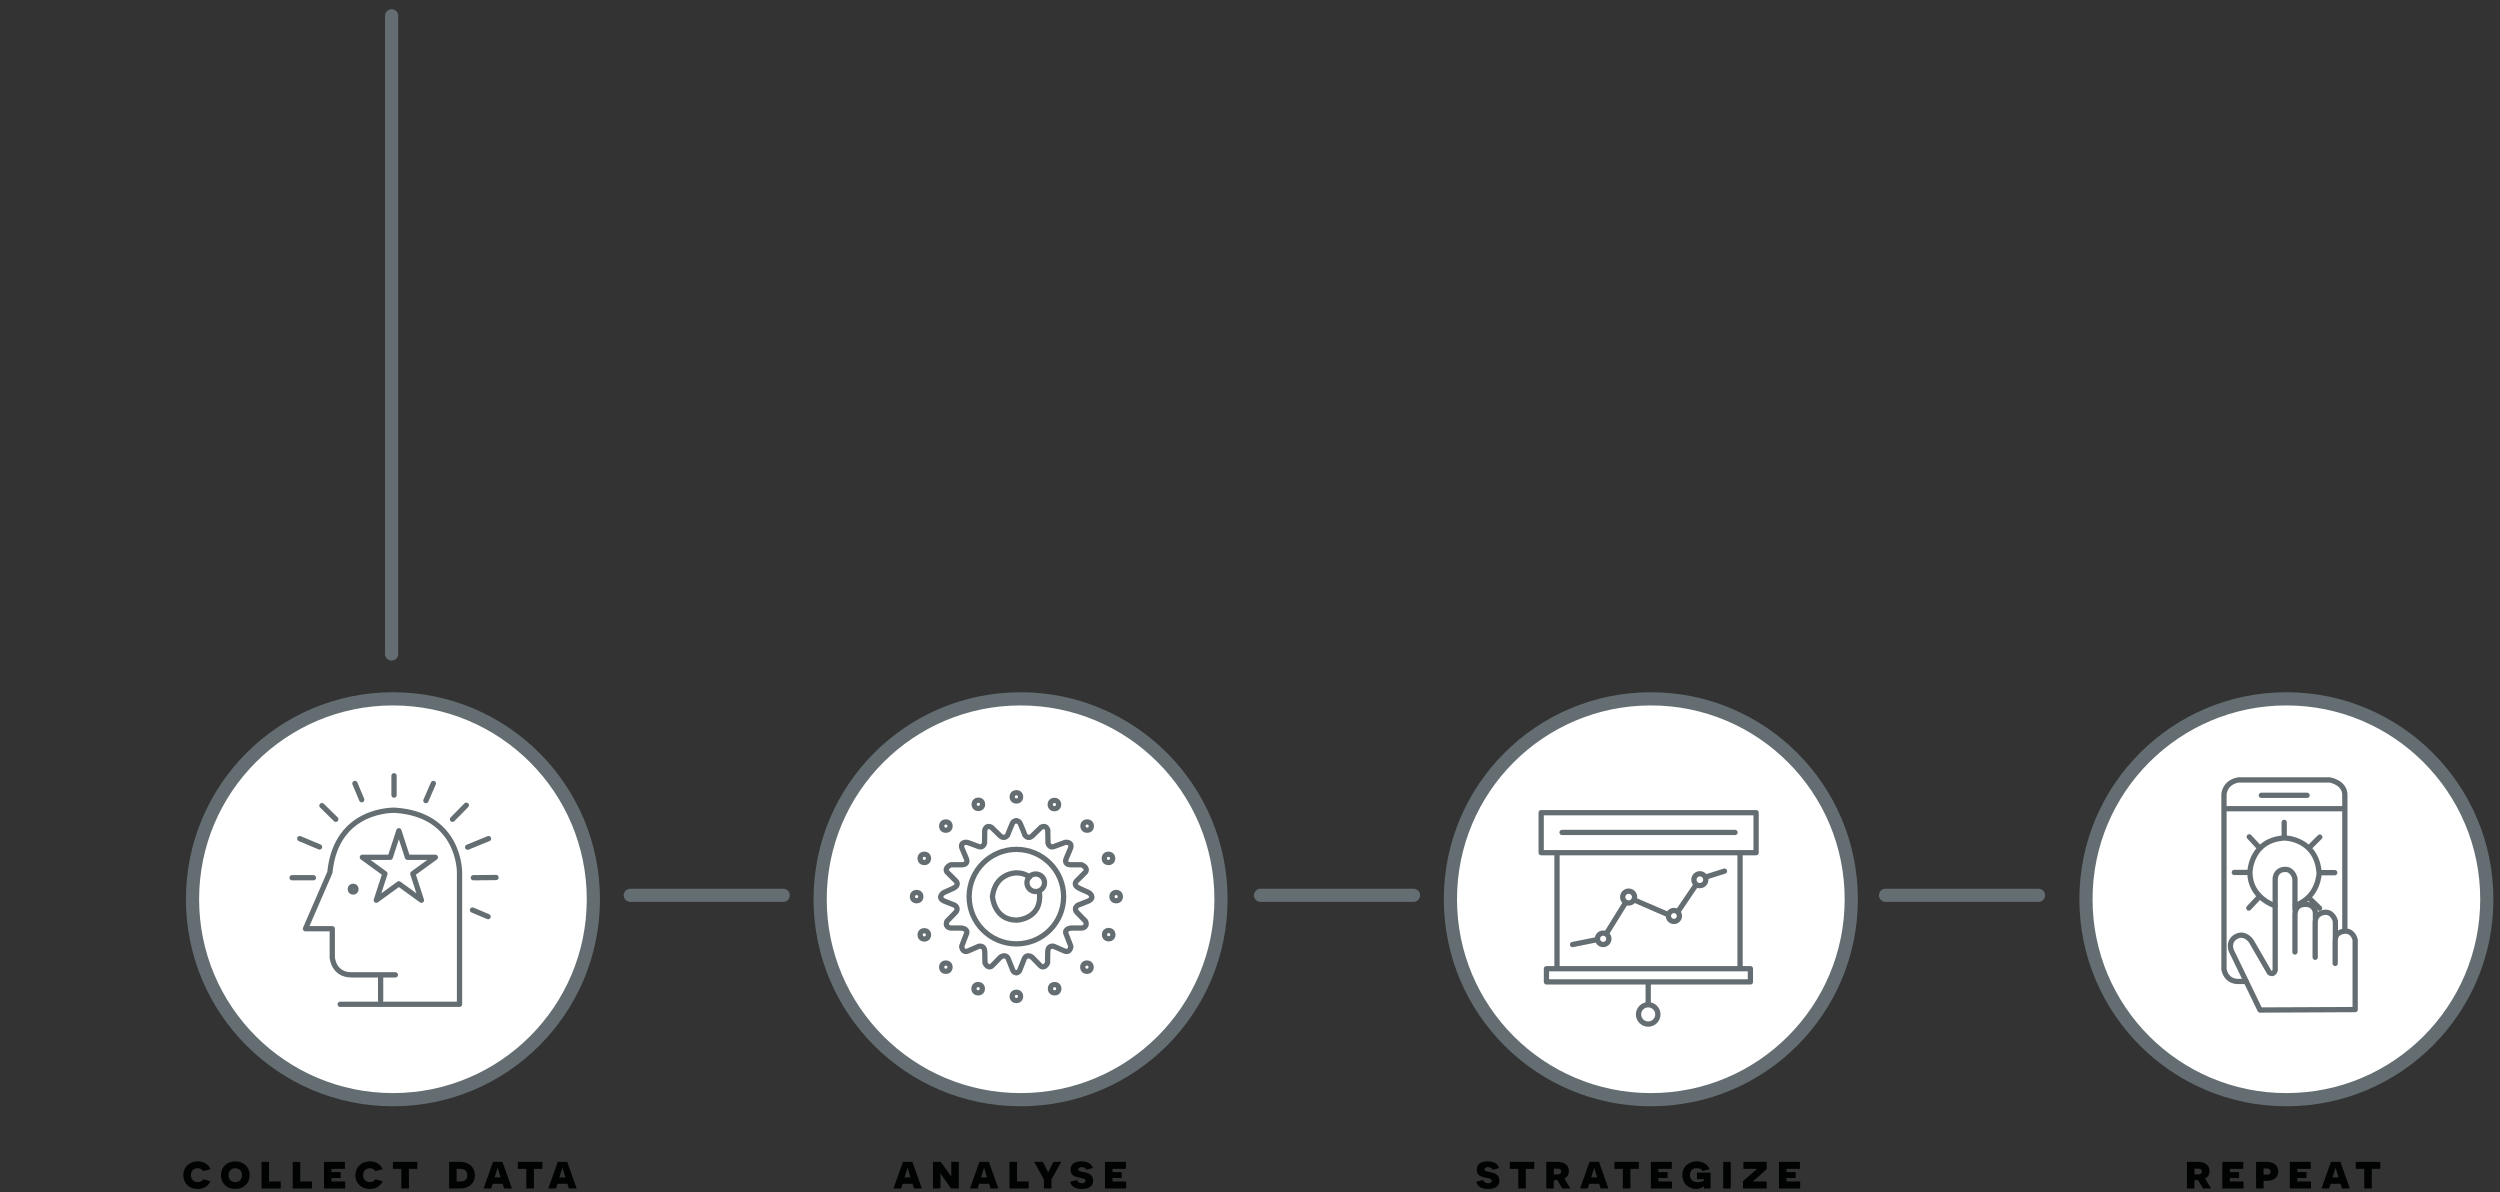 <?xml version="1.0"?>
<svg xmlns="http://www.w3.org/2000/svg" xmlns:xlink="http://www.w3.org/1999/xlink" version="1.1" id="Layer_1" x="0px" y="0px" width="948px" height="452px" viewBox="0 0 948 452" enable-background="new 0 0 948 452" xml:space="preserve" data-global-elvn="enableViewport, disableClick, oneHalf, startInvisible, responsive, 0, notLoop, 500">
<rect x="0" y="0" width="948" height="452" fill="#333333" stroke="none"/>
<circle fill="#FFFFFF" stroke="#646E72" stroke-width="5" stroke-miterlimit="10" cx="149" cy="341" r="76" data-elvn="drawLines, 500, 2000, #646e72, 5, notRandom" class="elvn-layer"/>
<circle fill="#FFFFFF" stroke="#646E72" stroke-width="5" stroke-miterlimit="10" cx="387" cy="341" r="76" data-elvn="drawLines, 1000, 2000, #646e72, 5, notRandom" class="elvn-layer"/>
<circle fill="#FFFFFF" stroke="#646E72" stroke-width="5" stroke-miterlimit="10" cx="626" cy="341" r="76" data-elvn="drawLines, 1500, 2000, #646e72, 5, notRandom" class="elvn-layer"/>
<circle fill="#FFFFFF" stroke="#646E72" stroke-width="5" stroke-miterlimit="10" cx="867" cy="341" r="76" data-elvn="drawLines, 2000, 2000, #646e72, 5, notRandom" class="elvn-layer"/>
<line fill="none" stroke="#646E72" stroke-width="5" stroke-linecap="round" stroke-miterlimit="10" x1="148.5" y1="6" x2="148.5" y2="248" data-elvn="drawLines, 0, 2000, #646e72, 5, notRandom" class="elvn-layer"/>
<line fill="none" stroke="#646E72" stroke-width="5" stroke-linecap="round" stroke-miterlimit="10" x1="239" y1="339.5" x2="297" y2="339.5" data-elvn="drawLines, 750, 2000, #646e72, 5, notRandom" class="elvn-layer"/>
<line fill="none" stroke="#646E72" stroke-width="5" stroke-linecap="round" stroke-miterlimit="10" x1="478" y1="339.5" x2="536" y2="339.5" data-elvn="drawLines, 1250, 2000, #646e72, 5, notRandom" class="elvn-layer"/>
<line fill="none" stroke="#646E72" stroke-width="5" stroke-linecap="round" stroke-miterlimit="10" x1="715" y1="339.5" x2="773" y2="339.5" data-elvn="drawLines, 1750, 2000, #646e72, 5, notRandom" class="elvn-layer"/>
<g xmlns="http://www.w3.org/2000/svg" enable-background="new    " data-elvn="maskCircle, in, 1000, 1000, linear" class="elvn-layer">
	<path fill="#010202" d="M79.821,447.913c-0.828,1.747-2.449,2.953-4.826,2.953c-3.277,0-5.492-2.197-5.492-5.222   c0-3.007,2.215-5.258,5.474-5.258c2.287,0,4.069,1.116,4.844,2.971l-2.701,0.721c-0.306-0.378-0.937-1.08-2.161-1.08   c-1.566,0-2.557,1.08-2.557,2.629c0,1.602,1.044,2.628,2.575,2.628c1.081,0,1.747-0.504,2.107-1.062L79.821,447.913z"/>
	<path fill="#010202" d="M89.216,440.386c3.187,0,5.456,2.179,5.456,5.24c0,3.061-2.269,5.239-5.456,5.239   c-3.169,0-5.438-2.179-5.438-5.239C83.778,442.565,86.047,440.386,89.216,440.386z M89.216,448.255   c1.548,0,2.557-1.062,2.557-2.628c0-1.567-1.008-2.629-2.557-2.629c-1.531,0-2.539,1.062-2.539,2.629   C86.677,447.193,87.685,448.255,89.216,448.255z"/>
	<path fill="#010202" d="M99.168,440.585h2.845v7.437h4.43v2.646h-7.274V440.585z"/>
	<path fill="#010202" d="M111.012,440.585h2.845v7.437h4.429v2.646h-7.274V440.585z"/>
	<path fill="#010202" d="M122.856,440.585h7.94v2.646H125.7v1.225h3.493v2.232H125.7v1.333h5.186v2.646h-8.03V440.585z"/>
	<path fill="#010202" d="M145.089,447.913c-0.828,1.747-2.449,2.953-4.826,2.953c-3.277,0-5.492-2.197-5.492-5.222   c0-3.007,2.215-5.258,5.474-5.258c2.287,0,4.069,1.116,4.844,2.971l-2.701,0.721c-0.306-0.378-0.937-1.08-2.161-1.08   c-1.566,0-2.557,1.08-2.557,2.629c0,1.602,1.044,2.628,2.575,2.628c1.081,0,1.747-0.504,2.107-1.062L145.089,447.913z"/>
	<path fill="#010202" d="M155.059,443.231v7.437h-2.863v-7.437h-3.205v-2.646h9.273v2.646H155.059z"/>
	<path fill="#010202" d="M174.445,440.585c3.205,0,5.636,1.891,5.636,5.077c0,3.224-2.431,5.006-5.654,5.006h-4.123v-10.083H174.445   z M174.391,448.021c1.764,0,2.791-0.631,2.791-2.359c0-1.71-1.026-2.431-2.755-2.431h-1.278v4.79H174.391z"/>
	<path fill="#010202" d="M186.828,448.903l-0.558,1.765h-2.899l3.583-10.083h3.583l3.583,10.083h-2.953l-0.558-1.765H186.828z    M189.439,445.194c-0.504-1.585-0.684-2.269-0.684-2.305h-0.072c-0.018,0.036-0.252,0.792-0.756,2.413l-0.36,1.17h2.287   L189.439,445.194z"/>
	<path fill="#010202" d="M202.453,443.231v7.437h-2.863v-7.437h-3.205v-2.646h9.273v2.646H202.453z"/>
	<path fill="#010202" d="M211.38,448.903l-0.558,1.765h-2.899l3.583-10.083h3.583l3.583,10.083h-2.953l-0.558-1.765H211.38z    M213.991,445.194c-0.504-1.585-0.684-2.269-0.684-2.305h-0.072c-0.018,0.036-0.252,0.792-0.756,2.413l-0.36,1.17h2.287   L213.991,445.194z"/>
</g>
<g xmlns="http://www.w3.org/2000/svg" enable-background="new    " data-elvn="maskCircle, in, 1250, 1000, linear" class="elvn-layer">
	<path fill="#010202" d="M342.261,448.903l-0.558,1.765h-2.899l3.583-10.083h3.583l3.583,10.083h-2.953l-0.558-1.765H342.261z    M344.872,445.194c-0.504-1.585-0.684-2.269-0.684-2.305h-0.072c-0.018,0.036-0.252,0.792-0.756,2.413l-0.36,1.17h2.287   L344.872,445.194z"/>
	<path fill="#010202" d="M360.605,450.668l-3.925-5.672h-0.072c0,0.019,0.018,1.08,0.018,2.232v3.439h-2.845v-10.083h2.953   l3.943,5.474h0.054v-1.908v-3.565h2.863v10.083H360.605z"/>
	<path fill="#010202" d="M371.277,448.903l-0.558,1.765h-2.899l3.583-10.083h3.583l3.583,10.083h-2.953l-0.558-1.765H371.277z    M373.888,445.194c-0.504-1.585-0.684-2.269-0.684-2.305h-0.072c-0.018,0.036-0.252,0.792-0.756,2.413l-0.36,1.17h2.287   L373.888,445.194z"/>
	<path fill="#010202" d="M382.796,440.585h2.845v7.437h4.43v2.646h-7.274V440.585z"/>
	<path fill="#010202" d="M395.847,450.668v-3.439l-3.673-6.644h3.259l1.062,2.034c0.504,0.99,0.918,1.873,0.936,1.891h0.054   c0.018-0.018,0.432-0.882,0.936-1.891l1.044-2.034h2.953l-3.709,6.644v3.439H395.847z"/>
	<path fill="#010202" d="M408.375,447.445c0.108,0.504,0.594,1.224,1.908,1.224c0.811,0,1.333-0.27,1.333-0.918   c0-0.9-1.044-0.882-2.917-1.314c-1.368-0.324-2.737-0.9-2.737-2.881c0-2.16,1.567-3.169,4.087-3.169c2.359,0,3.871,0.9,4.357,2.521   l-2.485,0.667c-0.18-0.612-0.81-0.99-1.729-0.99c-0.792,0-1.296,0.288-1.296,0.846c0,0.666,0.738,0.756,2.395,1.099   c1.333,0.252,3.241,0.864,3.241,3.169c0,2.286-1.854,3.169-4.231,3.169c-1.854,0-4.033-0.522-4.519-2.737L408.375,447.445z"/>
	<path fill="#010202" d="M419.012,440.585h7.94v2.646h-5.096v1.225h3.493v2.232h-3.493v1.333h5.186v2.646h-8.03V440.585z"/>
</g>
<g xmlns="http://www.w3.org/2000/svg" enable-background="new    " data-elvn="maskCircle, in, 1500, 1000, linear" class="elvn-layer">
	<path fill="#010202" d="M562.416,447.445c0.107,0.504,0.594,1.224,1.908,1.224c0.811,0,1.332-0.27,1.332-0.918   c0-0.9-1.045-0.882-2.917-1.314c-1.368-0.324-2.737-0.9-2.737-2.881c0-2.16,1.566-3.169,4.088-3.169c2.359,0,3.871,0.9,4.357,2.521   l-2.484,0.667c-0.181-0.612-0.811-0.99-1.729-0.99c-0.793,0-1.297,0.288-1.297,0.846c0,0.666,0.738,0.756,2.395,1.099   c1.332,0.252,3.241,0.864,3.241,3.169c0,2.286-1.854,3.169-4.231,3.169c-1.854,0-4.033-0.522-4.52-2.737L562.416,447.445z"/>
	<path fill="#010202" d="M578.598,443.231v7.437h-2.862v-7.437h-3.205v-2.646h9.272v2.646H578.598z"/>
	<path fill="#010202" d="M590.531,447.481l-0.918,0.018h-0.414v3.169h-2.845v-10.083h4.249c2.736,0,4.304,1.368,4.304,3.475   c0,1.531-0.774,2.431-1.692,2.846l2.287,3.763h-3.062L590.531,447.481z M590.766,445.32c0.828,0,1.225-0.396,1.225-1.08   c0-0.666-0.379-1.08-1.225-1.08h-1.566v2.16H590.766z"/>
	<path fill="#010202" d="M602.627,448.903l-0.559,1.765h-2.898l3.584-10.083h3.582l3.584,10.083h-2.953l-0.559-1.765H602.627z    M605.239,445.194c-0.504-1.585-0.685-2.269-0.685-2.305h-0.071c-0.019,0.036-0.253,0.792-0.757,2.413l-0.36,1.17h2.287   L605.239,445.194z"/>
	<path fill="#010202" d="M618.252,443.231v7.437h-2.863v-7.437h-3.205v-2.646h9.273v2.646H618.252z"/>
	<path fill="#010202" d="M626.008,440.585h7.94v2.646h-5.096v1.225h3.493v2.232h-3.493v1.333h5.186v2.646h-8.03V440.585z"/>
	<path fill="#010202" d="M646.116,450.668c0-0.685,0.019-0.738,0.019-0.847h-0.037c-0.521,0.541-1.584,1.045-2.935,1.045   c-2.899,0-5.239-2.161-5.239-5.258c0-3.007,2.215-5.222,5.491-5.222c2.215,0,4.052,1.026,4.88,2.971l-2.611,0.702   c-0.432-0.72-1.296-1.098-2.269-1.098c-1.603,0-2.593,0.954-2.593,2.665c0,1.602,1.045,2.646,2.953,2.646   c0.864,0,1.944-0.288,2.322-0.559v-0.558h-2.61v-2.503h5.167v6.014H646.116z"/>
	<path fill="#010202" d="M653.44,440.585h2.846v10.083h-2.846V440.585z"/>
	<path fill="#010202" d="M666.383,446.509c-1.098,0.973-1.729,1.423-1.729,1.458l0.036,0.072c0.019,0,0.774-0.018,1.729-0.018h3.511   v2.646h-8.984v-2.755l3.854-3.385c0.99-0.864,1.404-1.188,1.404-1.206l-0.036-0.091h-1.495h-3.564v-2.646h8.822v2.755   L666.383,446.509z"/>
	<path fill="#010202" d="M674.59,440.585h7.939v2.646h-5.096v1.225h3.494v2.232h-3.494v1.333h5.186v2.646h-8.029V440.585z"/>
</g>
<g xmlns="http://www.w3.org/2000/svg" enable-background="new    " data-elvn="maskCircle, in, 1750, 1000, linear" class="elvn-layer">
	<path fill="#010202" d="M833.469,447.481l-0.919,0.018h-0.414v3.169h-2.845v-10.083h4.25c2.736,0,4.303,1.368,4.303,3.475   c0,1.531-0.774,2.431-1.693,2.846l2.287,3.763h-3.061L833.469,447.481z M833.702,445.32c0.829,0,1.225-0.396,1.225-1.08   c0-0.666-0.378-1.08-1.225-1.08h-1.566v2.16H833.702z"/>
	<path fill="#010202" d="M842.719,440.585h7.94v2.646h-5.096v1.225h3.493v2.232h-3.493v1.333h5.186v2.646h-8.03V440.585z"/>
	<path fill="#010202" d="M859.64,440.585c2.683,0,4.268,1.477,4.268,3.619c0,2.196-1.585,3.565-4.268,3.565h-1.296v2.898h-2.846   v-10.083H859.64z M859.748,445.446c0.846,0,1.26-0.486,1.26-1.188c0-0.612-0.359-1.17-1.26-1.17h-1.404v2.358H859.748z"/>
	<path fill="#010202" d="M868.297,440.585h7.939v2.646h-5.096v1.225h3.494v2.232h-3.494v1.333h5.186v2.646h-8.029V440.585z"/>
	<path fill="#010202" d="M883.76,448.903l-0.559,1.765h-2.898l3.582-10.083h3.584l3.583,10.083h-2.953l-0.558-1.765H883.76z    M886.37,445.194c-0.504-1.585-0.685-2.269-0.685-2.305h-0.072c-0.018,0.036-0.252,0.792-0.756,2.413l-0.359,1.17h2.286   L886.37,445.194z"/>
	<path fill="#010202" d="M899.384,443.231v7.437h-2.862v-7.437h-3.205v-2.646h9.272v2.646H899.384z"/>
</g>
<g xmlns="http://www.w3.org/2000/svg" data-elvn="drawLines, 500, 2000, #646e72, 2, notRandom" class="elvn-layer">
	<path fill="none" stroke="#646D71" stroke-width="2" stroke-linecap="round" stroke-linejoin="round" stroke-miterlimit="10" d="   M129,380.834h45.25v-50.083c0,0,0.25-21.833-24.417-23.5c0,0-22.333-1.001-24.75,23.583l-9.25,21.334H126v10.833   c0,0,0.333,6.667,7.333,6.667s16.583,0,16.583,0"/>
	
		<line fill="none" stroke="#646D71" stroke-width="2" stroke-linecap="round" stroke-linejoin="round" stroke-miterlimit="10" x1="144.333" y1="379.418" x2="144.333" y2="370.501"/>
	
		<line fill="none" stroke="#646D71" stroke-width="2" stroke-linecap="round" stroke-linejoin="round" stroke-miterlimit="10" x1="118.833" y1="332.834" x2="110.75" y2="332.834"/>
	
		<line fill="none" stroke="#646D71" stroke-width="2" stroke-linecap="round" stroke-linejoin="round" stroke-miterlimit="10" x1="121.167" y1="321.168" x2="113.667" y2="318.001"/>
	
		<line fill="none" stroke="#646D71" stroke-width="2" stroke-linecap="round" stroke-linejoin="round" stroke-miterlimit="10" x1="127.333" y1="310.668" x2="122.083" y2="305.501"/>
	
		<line fill="none" stroke="#646D71" stroke-width="2" stroke-linecap="round" stroke-linejoin="round" stroke-miterlimit="10" x1="137.167" y1="303.251" x2="134.583" y2="297.084"/>
	
		<line fill="none" stroke="#646D71" stroke-width="2" stroke-linecap="round" stroke-linejoin="round" stroke-miterlimit="10" x1="149.417" y1="301.501" x2="149.417" y2="294.168"/>
	
		<line fill="none" stroke="#646D71" stroke-width="2" stroke-linecap="round" stroke-linejoin="round" stroke-miterlimit="10" x1="161.5" y1="303.584" x2="164.333" y2="297.084"/>
	
		<line fill="none" stroke="#646D71" stroke-width="2" stroke-linecap="round" stroke-linejoin="round" stroke-miterlimit="10" x1="171.583" y1="310.668" x2="176.833" y2="305.334"/>
	
		<line fill="none" stroke="#646D71" stroke-width="2" stroke-linecap="round" stroke-linejoin="round" stroke-miterlimit="10" x1="177.333" y1="321.251" x2="185.25" y2="318.001"/>
	
		<line fill="none" stroke="#646D71" stroke-width="2" stroke-linecap="round" stroke-linejoin="round" stroke-miterlimit="10" x1="179.5" y1="332.834" x2="188.083" y2="332.751"/>
	
		<line fill="none" stroke="#646D71" stroke-width="2" stroke-linecap="round" stroke-linejoin="round" stroke-miterlimit="10" x1="179.167" y1="345.084" x2="185.083" y2="347.584"/>
	
		<polygon fill="none" stroke="#646D71" stroke-width="2" stroke-linecap="round" stroke-linejoin="round" stroke-miterlimit="10" points="   151.25,315.03 154.518,325.087 165.092,325.087 156.537,331.302 159.805,341.358 151.25,335.143 142.695,341.358 145.963,331.302    137.408,325.087 147.982,325.087  "/>
	
		<circle fill="none" stroke="#646D71" stroke-width="2" stroke-linecap="round" stroke-linejoin="round" stroke-miterlimit="10" cx="133.917" cy="337.168" r="1.083"/>
</g>
<g xmlns="http://www.w3.org/2000/svg" data-elvn="drawLines, 1000, 2000, #646e72, 2, notRandom" class="elvn-layer">
	
		<circle fill="none" stroke="#646D71" stroke-width="2" stroke-linecap="round" stroke-linejoin="round" stroke-miterlimit="10" cx="385.416" cy="302.167" r="1.583"/>
	
		<circle fill="none" stroke="#646D71" stroke-width="2" stroke-linecap="round" stroke-linejoin="round" stroke-miterlimit="10" cx="371" cy="305" r="1.583"/>
	
		<circle fill="none" stroke="#646D71" stroke-width="2" stroke-linecap="round" stroke-linejoin="round" stroke-miterlimit="10" cx="358.666" cy="313.25" r="1.583"/>
	
		<circle fill="none" stroke="#646D71" stroke-width="2" stroke-linecap="round" stroke-linejoin="round" stroke-miterlimit="10" cx="350.5" cy="325.5" r="1.583"/>
	
		<circle fill="none" stroke="#646D71" stroke-width="2" stroke-linecap="round" stroke-linejoin="round" stroke-miterlimit="10" cx="347.582" cy="340" r="1.583"/>
	
		<circle fill="none" stroke="#646D71" stroke-width="2" stroke-linecap="round" stroke-linejoin="round" stroke-miterlimit="10" cx="350.5" cy="354.5" r="1.583"/>
	
		<circle fill="none" stroke="#646D71" stroke-width="2" stroke-linecap="round" stroke-linejoin="round" stroke-miterlimit="10" cx="358.666" cy="366.75" r="1.583"/>
	
		<circle fill="none" stroke="#646D71" stroke-width="2" stroke-linecap="round" stroke-linejoin="round" stroke-miterlimit="10" cx="370.916" cy="374.917" r="1.583"/>
	
		<circle fill="none" stroke="#646D71" stroke-width="2" stroke-linecap="round" stroke-linejoin="round" stroke-miterlimit="10" cx="385.416" cy="377.833" r="1.583"/>
	
		<circle fill="none" stroke="#646D71" stroke-width="2" stroke-linecap="round" stroke-linejoin="round" stroke-miterlimit="10" cx="399.916" cy="374.917" r="1.583"/>
	
		<circle fill="none" stroke="#646D71" stroke-width="2" stroke-linecap="round" stroke-linejoin="round" stroke-miterlimit="10" cx="412.166" cy="366.75" r="1.583"/>
	
		<circle fill="none" stroke="#646D71" stroke-width="2" stroke-linecap="round" stroke-linejoin="round" stroke-miterlimit="10" cx="420.416" cy="354.417" r="1.583"/>
	
		<circle fill="none" stroke="#646D71" stroke-width="2" stroke-linecap="round" stroke-linejoin="round" stroke-miterlimit="10" cx="423.25" cy="340" r="1.583"/>
	
		<circle fill="none" stroke="#646D71" stroke-width="2" stroke-linecap="round" stroke-linejoin="round" stroke-miterlimit="10" cx="420.332" cy="325.5" r="1.583"/>
	
		<circle fill="none" stroke="#646D71" stroke-width="2" stroke-linecap="round" stroke-linejoin="round" stroke-miterlimit="10" cx="412.25" cy="313.25" r="1.583"/>
	
		<circle fill="none" stroke="#646D71" stroke-width="2" stroke-linecap="round" stroke-linejoin="round" stroke-miterlimit="10" cx="399.832" cy="305.083" r="1.583"/>
	
		<circle fill="none" stroke="#646D71" stroke-width="2" stroke-linecap="round" stroke-linejoin="round" stroke-miterlimit="10" cx="392.75" cy="334.75" r="3.333"/>
	<path fill="none" stroke="#646D71" stroke-width="2" stroke-linecap="round" stroke-linejoin="round" stroke-miterlimit="10" d="   M390.332,332.583c0,0-1.75-1.666-5-1.583c0,0-7.832-0.083-9,8.917c0,0,0.5,9,9.25,9c0,0,9.584-0.416,8.584-10.25"/>
	
		<circle fill="none" stroke="#646D71" stroke-width="2" stroke-linecap="round" stroke-linejoin="round" stroke-miterlimit="10" cx="385.416" cy="340" r="17.917"/>
	<path fill="none" stroke="#646D71" stroke-width="2" stroke-linecap="round" stroke-linejoin="round" stroke-miterlimit="10" d="   M385.332,311.25c0,0-0.916-0.083-1.416,0.917s-1.834,4.5-1.834,4.5s-1.084,1.666-2.666,0.416L376,313.75c0,0-1.918-1.25-2.584,1   l-0.082,4.917c0,0-0.5,2.083-2.25,1.333l-4.334-1.583c0,0-2.75-0.334-2,2.166l1.75,4.167c0,0,0.834,2.001-1.582,2.167h-4.334   c0,0-2.582,1-1.5,2.75l3.418,3.416c0,0,1.582,1.5-1,2.75l-3.668,1.667c0,0-2.666,1.751,0.168,3.167l4,1.583   c0,0,1.916,1.166,0.25,2.833l-3.168,3.25c0,0-1.082,2.168,1.418,2.584h4c0,0,2.75,0.166,2,2.166l-1.834,4.75   c0,0,0.168,2.75,2.5,1.75l4-1.75c0,0,2.168-0.5,2.25,1.917l0.084,4.417c0,0,1.166,2.5,2.75,1l3.082-3.167c0,0,2-1.584,3,0.583   l1.75,4.417c0,0,0.25,0.833,1.418,0.833"/>
	<path fill="none" stroke="#646D71" stroke-width="2" stroke-linecap="round" stroke-linejoin="round" stroke-miterlimit="10" d="   M385.396,311.25c0,0,0.917-0.083,1.417,0.917s1.833,4.5,1.833,4.5s1.084,1.666,2.667,0.416l3.417-3.333c0,0,1.917-1.25,2.583,1   l0.083,4.917c0,0,0.5,2.083,2.25,1.333l4.333-1.583c0,0,2.75-0.334,2,2.166l-1.75,4.167c0,0-0.833,2.001,1.583,2.167h4.333   c0,0,2.583,1,1.5,2.75l-3.417,3.416c0,0-1.583,1.5,1,2.75l3.667,1.667c0,0,2.667,1.751-0.167,3.167l-4,1.583   c0,0-1.917,1.166-0.25,2.833l3.167,3.25c0,0,1.083,2.168-1.417,2.584h-4c0,0-2.75,0.166-2,2.166l1.833,4.75   c0,0-0.167,2.75-2.5,1.75l-4-1.75c0,0-2.167-0.5-2.25,1.917l-0.083,4.417c0,0-1.167,2.5-2.75,1L391.396,363c0,0-2-1.584-3,0.583   l-1.75,4.417c0,0-0.25,0.833-1.417,0.833"/>
</g>
<g xmlns="http://www.w3.org/2000/svg" data-elvn="drawLines, 1500, 2000, #646e72, 2, notRandom" class="elvn-layer">
	
		<rect x="584.416" y="308.166" fill="none" stroke="#646D71" stroke-width="2" stroke-linecap="round" stroke-linejoin="round" stroke-miterlimit="10" width="81.5" height="15.167"/>
	
		<rect x="586.416" y="367.333" fill="none" stroke="#646D71" stroke-width="2" stroke-linecap="round" stroke-linejoin="round" stroke-miterlimit="10" width="77.334" height="5"/>
	
		<line fill="none" stroke="#646D71" stroke-width="2" stroke-linecap="round" stroke-linejoin="round" stroke-miterlimit="10" x1="592.334" y1="315.666" x2="657.916" y2="315.666"/>
	
		<line fill="none" stroke="#646D71" stroke-width="2" stroke-linecap="round" stroke-linejoin="round" stroke-miterlimit="10" x1="590.416" y1="323.75" x2="590.416" y2="366.916"/>
	
		<line fill="none" stroke="#646D71" stroke-width="2" stroke-linecap="round" stroke-linejoin="round" stroke-miterlimit="10" x1="659.834" y1="323.916" x2="659.834" y2="366.833"/>
	
		<line fill="none" stroke="#646D71" stroke-width="2" stroke-linecap="round" stroke-linejoin="round" stroke-miterlimit="10" x1="625" y1="373" x2="625" y2="380.25"/>
	
		<line fill="none" stroke="#646D71" stroke-width="2" stroke-linecap="round" stroke-linejoin="round" stroke-miterlimit="10" x1="596.334" y1="358.166" x2="605.5" y2="356.333"/>
	
		<line fill="none" stroke="#646D71" stroke-width="2" stroke-linecap="round" stroke-linejoin="round" stroke-miterlimit="10" x1="609.25" y1="353.833" x2="616.334" y2="342.416"/>
	
		<line fill="none" stroke="#646D71" stroke-width="2" stroke-linecap="round" stroke-linejoin="round" stroke-miterlimit="10" x1="620.25" y1="341.5" x2="632" y2="346.583"/>
	
		<line fill="none" stroke="#646D71" stroke-width="2" stroke-linecap="round" stroke-linejoin="round" stroke-miterlimit="10" x1="636.5" y1="345.333" x2="643" y2="335.75"/>
	
		<line fill="none" stroke="#646D71" stroke-width="2" stroke-linecap="round" stroke-linejoin="round" stroke-miterlimit="10" x1="647.334" y1="332.416" x2="653.916" y2="330.333"/>
	
		<circle fill="none" stroke="#646D71" stroke-width="2" stroke-linecap="round" stroke-linejoin="round" stroke-miterlimit="10" cx="625" cy="384.666" r="3.667"/>
	
		<circle fill="none" stroke="#646D71" stroke-width="2" stroke-linecap="round" stroke-linejoin="round" stroke-miterlimit="10" cx="607.916" cy="356" r="2.167"/>
	
		<circle fill="none" stroke="#646D71" stroke-width="2" stroke-linecap="round" stroke-linejoin="round" stroke-miterlimit="10" cx="617.584" cy="340.166" r="2.25"/>
	
		<circle fill="none" stroke="#646D71" stroke-width="2" stroke-linecap="round" stroke-linejoin="round" stroke-miterlimit="10" cx="634.75" cy="347.333" r="2.083"/>
	
		<circle fill="none" stroke="#646D71" stroke-width="2" stroke-linecap="round" stroke-linejoin="round" stroke-miterlimit="10" cx="644.584" cy="333.583" r="2.25"/>
</g>
<g xmlns="http://www.w3.org/2000/svg" data-elvn="drawLines, 2000, 2000, #646e72, 2, notRandom" class="elvn-layer">
	<path fill="none" stroke="#646D71" stroke-width="2" stroke-linecap="round" stroke-linejoin="round" stroke-miterlimit="10" d="   M885.582,355.5v-6.167c0,0-0.75-3.417-3.75-3.417c0,0-3.916,0.084-3.916,3.834s0,13.25,0,13.25"/>
	<path fill="none" stroke="#646D71" stroke-width="2" stroke-linecap="round" stroke-linejoin="round" stroke-miterlimit="10" d="   M878,348.25v-2.334c0,0-0.334-3-3.75-3c-3.418,0-4,2.5-4,3.917s0,14.167,0,14.167"/>
	<path fill="none" stroke="#646D71" stroke-width="2" stroke-linecap="round" stroke-linejoin="round" stroke-miterlimit="10" d="   M870.25,344.916v-11.75c0,0-0.668-3.5-3.668-3.5s-3.832,2.333-3.832,3.75s0,34.5,0,34.5s-0.584,2.084-2.168,0.917L853.75,357   c0,0-2.334-3.751-5.834-1.834c0,0-3.084,1.416-1.834,5.25L857,383l36.082-0.167v-26.417c0,0-0.666-3.333-3.582-3.333   c0,0-4-0.166-4,3.667s0,8.583,0,8.583"/>
	<path fill="none" stroke="#646D71" stroke-width="2" stroke-linecap="round" stroke-linejoin="round" stroke-miterlimit="10" d="   M862.582,343.416c0,0-9.416-3-9.416-12.583c0,0,0.168-12.249,13.084-13.083c0,0,12.166,0.084,13.166,13.25   c0,0-0.084,9.083-9,12.333"/>
	
		<line fill="none" stroke="#646D71" stroke-width="2" stroke-linecap="round" stroke-linejoin="round" stroke-miterlimit="10" x1="866.166" y1="317.166" x2="866.166" y2="311.833"/>
	
		<line fill="none" stroke="#646D71" stroke-width="2" stroke-linecap="round" stroke-linejoin="round" stroke-miterlimit="10" x1="876.082" y1="321" x2="879.666" y2="317.416"/>
	
		<line fill="none" stroke="#646D71" stroke-width="2" stroke-linecap="round" stroke-linejoin="round" stroke-miterlimit="10" x1="856.332" y1="321" x2="852.916" y2="317.333"/>
	
		<line fill="none" stroke="#646D71" stroke-width="2" stroke-linecap="round" stroke-linejoin="round" stroke-miterlimit="10" x1="852.166" y1="330.833" x2="847.25" y2="330.833"/>
	
		<line fill="none" stroke="#646D71" stroke-width="2" stroke-linecap="round" stroke-linejoin="round" stroke-miterlimit="10" x1="880.25" y1="330.916" x2="885.332" y2="330.916"/>
	
		<line fill="none" stroke="#646D71" stroke-width="2" stroke-linecap="round" stroke-linejoin="round" stroke-miterlimit="10" x1="875.916" y1="340.833" x2="879.582" y2="344.416"/>
	
		<line fill="none" stroke="#646D71" stroke-width="2" stroke-linecap="round" stroke-linejoin="round" stroke-miterlimit="10" x1="856.25" y1="340.583" x2="852.75" y2="344.333"/>
	<path fill="none" stroke="#646D71" stroke-width="2" stroke-linecap="round" stroke-linejoin="round" stroke-miterlimit="10" d="   M851.666,372.166h-3.084c0,0-4.25,0.25-5.25-4.583v-66.417c0,0,0.168-4.416,5.418-5.416h34.75c0,0,5.666,0.999,5.666,5.666v51.25"/>
	
		<line fill="none" stroke="#646D71" stroke-width="2" stroke-linecap="round" stroke-linejoin="round" stroke-miterlimit="10" x1="843.832" y1="306.666" x2="888.5" y2="306.666"/>
	
		<line fill="none" stroke="#646D71" stroke-width="2" stroke-linecap="round" stroke-linejoin="round" stroke-miterlimit="10" x1="857.5" y1="301.583" x2="874.832" y2="301.583"/>
</g>
</svg>
